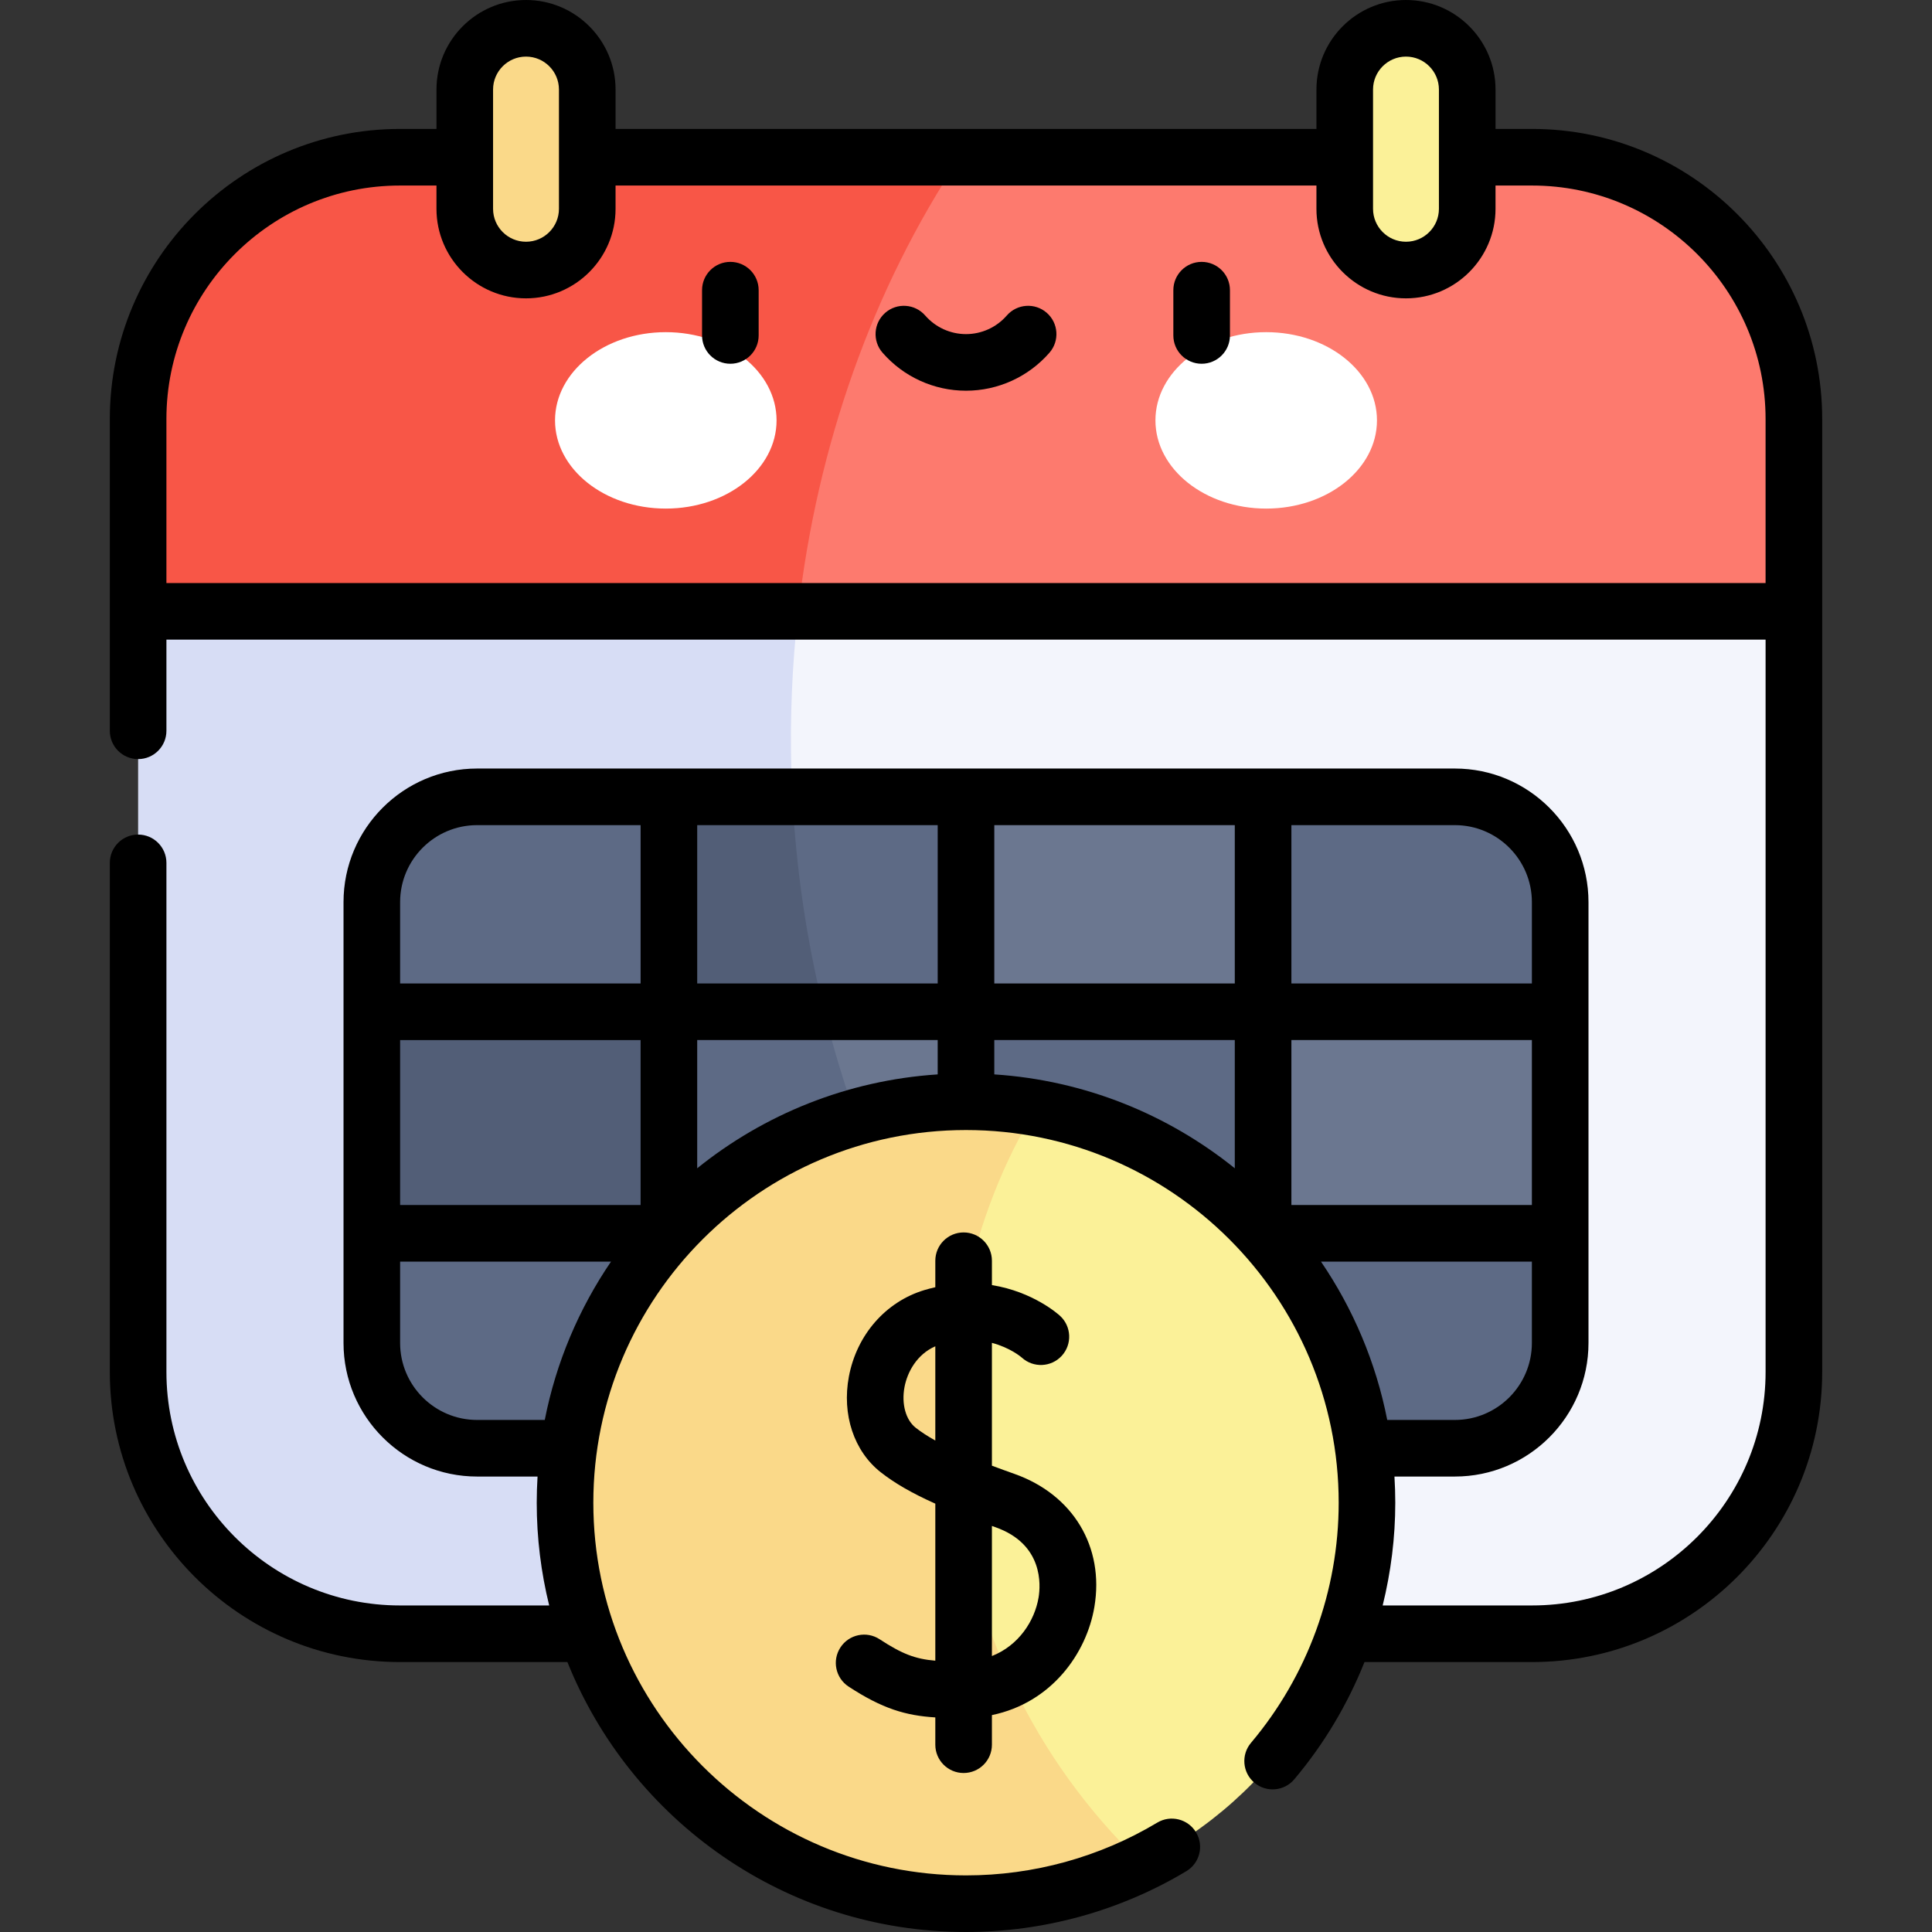 <svg id="Capa_1" enable-background="new 0 0 512 512" height="512" viewBox="0 0 512 512" width="512" xmlns="http://www.w3.org/2000/svg"><rect x="0" y="0" width="512" height="512" fill="#333333" stroke="none"/><g><g><path d="m475.4 162.01v201.57c0 38.32-31.07 69.38-69.38 69.38h-76.99c-123.805-59.708-160.57-213.56-111.65-304.67l37.99-7.09z" fill="#f3f5fc"/><path d="m329.03 432.96h-223.05c-38.31 0-69.38-31.06-69.38-69.38v-201.57l180.78-33.72c-24.38 103.66 7.4 227.5 111.65 304.67z" fill="#d7ddf5"/><path d="m475.4 111.05v50.96h-263.87c-13.675-38.313 6.91-103.125 42.88-120.34h151.61c38.31 0 69.38 31.06 69.38 69.38z" fill="#fd7a6e"/><path d="m254.41 41.67c-23.22 34.89-37.89 76.53-42.88 120.34h-174.93v-50.96c0-38.32 31.07-69.38 69.38-69.38z" fill="#f85647"/><path d="m372.601 71.566c8.964 0 16.23-7.266 16.23-16.23v-31.606c0-8.964-7.266-16.23-16.23-16.23s-16.23 7.266-16.23 16.23v31.606c0 8.964 7.266 16.23 16.23 16.23z" fill="#fbf198"/><path d="m139.399 71.566c8.964 0 16.23-7.266 16.23-16.23v-31.606c0-8.964-7.266-16.23-16.23-16.23s-16.23 7.266-16.23 16.23v31.606c0 8.964 7.267 16.23 16.23 16.23z" fill="#fad989"/><path d="m177.27 211.17 11.113 28.48-11.113 28.48-39.37 8.95-39.37-8.95v-29.06c0-15.41 12.5-27.9 27.91-27.9z" fill="#5d6a85"/><path d="m177.27 326.84 8.622 28.48-8.622 28.48h-50.83c-15.41 0-27.91-12.49-27.91-27.9v-29.06l40.869-9.506z" fill="#5d6a85"/><path d="m413.47 268.13v58.71l-39.37 7.268-39.37-7.268-9.347-29.355 9.347-29.355 39.37-6.842z" fill="#6b7790"/><path d="m334.73 211.17 10.581 28.48-10.581 28.48-39.365 8.95-39.365-8.95-10.326-28.48 10.326-28.48z" fill="#6b7790"/><path d="m413.47 239.07v29.06h-78.74v-56.96h50.83c15.41 0 27.91 12.49 27.91 27.9z" fill="#5d6a85"/><path d="m265.19 295.33-9.19 31.51-14.01 4.15c-22.305-21.035-30.785-44.355-25.15-69.67l39.16 6.81z" fill="#6b7790"/><path d="m241.99 330.99-25.35 7.52-39.37-11.67-8.81-29.36 8.81-29.35 39.37-6.84.2.03c5.32 23.8 13.64 47.26 25.15 69.67z" fill="#5d6a85"/><path d="m413.47 326.84v29.06c0 15.41-12.5 27.9-27.91 27.9h-50.83l-9.347-25.781 9.347-31.179z" fill="#5d6a85"/><path d="m98.53 268.13h78.74v58.71h-78.74z" fill="#525e77"/><path d="m334.73 268.13v58.71l-39.237 11.667-39.493-11.667v-58.71z" fill="#5d6a85"/><path d="m256 211.17v56.96h-37.56c-18.441-14.81-17.532-40.25-8.44-56.96z" fill="#5d6a85"/><path d="m218.44 268.13h-41.17v-56.96h32.73c.96 19.01 3.75 38.12 8.44 56.96z" fill="#525e77"/><ellipse cx="176.443" cy="111.403" fill="#fff" rx="29.355" ry="23.377"/><ellipse cx="335.557" cy="111.403" fill="#fff" rx="29.355" ry="23.377"/><path d="m362.26 398.24c0 41.99-24.35 78.29-59.71 95.54-76.405-45.984-75.597-158.991-27.91-200.18 49.8 8.81 87.62 52.31 87.62 104.64z" fill="#fbf198"/><path d="m302.55 493.78c-14.06 6.87-29.86 10.72-46.55 10.72-58.69 0-106.26-47.58-106.26-106.26 0-58.69 47.57-106.27 106.26-106.27 6.36 0 12.59.56 18.64 1.63-35.03 57.36-30.59 143.97 27.91 200.18z" fill="#fad989"/></g><g><path d="m406.016 34.169h-9.685v-10.439c0-13.085-10.646-23.73-23.73-23.73s-23.73 10.646-23.73 23.73v10.438h-185.742v-10.438c0-13.085-10.645-23.73-23.73-23.73s-23.73 10.646-23.73 23.73v10.438h-9.685c-42.394 0-76.883 34.489-76.883 76.883v82.618c0 4.143 3.358 7.5 7.5 7.5s7.5-3.357 7.5-7.5v-24.16h423.797v194.069c0 34.122-27.761 61.883-61.883 61.883h-39.593c2.185-8.855 3.34-17.991 3.34-27.225 0-2.33-.079-4.641-.218-6.937h16.017c19.521 0 35.403-15.882 35.403-35.403v-116.822c0-19.522-15.882-35.404-35.403-35.404h-259.123c-19.521 0-35.403 15.882-35.403 35.404v116.823c0 19.521 15.882 35.403 35.403 35.403h16.017c-.139 2.295-.218 4.607-.218 6.937 0 9.381 1.15 18.498 3.301 27.225h-39.553c-34.122 0-61.883-27.761-61.883-61.883v-134.909c0-4.143-3.358-7.5-7.5-7.5s-7.5 3.357-7.5 7.5v134.909c0 42.394 34.489 76.883 76.883 76.883h44.382c16.801 41.882 57.817 71.538 105.633 71.538 20.604 0 40.794-5.572 58.39-16.115 3.553-2.129 4.708-6.735 2.579-10.288-2.129-3.554-6.734-4.71-10.289-2.579-15.266 9.147-32.791 13.982-50.68 13.982-54.458 0-98.763-44.305-98.763-98.763s44.305-98.764 98.763-98.764 98.763 44.306 98.763 98.764c0 23.268-8.253 45.867-23.239 63.634-2.671 3.167-2.269 7.898.897 10.569 3.166 2.67 7.898 2.269 10.568-.897 7.886-9.349 14.132-19.867 18.614-31.081h44.412c42.393 0 76.883-34.489 76.883-76.883v-252.527c0-42.394-34.489-76.883-76.882-76.883zm-63.783 241.458h63.733v43.717h-63.733zm63.733-36.553v21.553h-63.733v-41.957h43.33c11.25 0 20.403 9.153 20.403 20.404zm-142.466-20.404h63.733v41.957h-63.733zm-15 41.957h-63.733v-41.957h63.733zm-122.062-41.957h43.33v41.957h-63.733v-21.553c-.001-11.251 9.152-20.404 20.403-20.404zm43.329 100.674h-63.733v-43.717h63.733zm-25.4 56.957h-17.93c-11.25 0-20.403-9.153-20.403-20.403v-21.554h55.888c-8.481 12.448-14.554 26.658-17.555 41.957zm40.4-66.695v-33.979h63.733v9.1c-24.031 1.572-46.047 10.637-63.733 24.879zm78.733-24.879v-9.1h63.733v33.979c-17.686-14.242-39.702-23.307-63.733-24.879zm86.578 49.617h55.888v21.554c0 11.25-9.153 20.403-20.403 20.403h-17.93c-3.001-15.299-9.074-29.509-17.555-41.957zm13.793-310.614c0-4.814 3.916-8.73 8.73-8.73s8.73 3.916 8.73 8.73v31.605c0 4.814-3.917 8.73-8.73 8.73s-8.73-3.916-8.73-8.73zm-233.202 0c0-4.814 3.917-8.73 8.73-8.73s8.73 3.916 8.73 8.73v31.605c0 4.814-3.916 8.73-8.73 8.73s-8.73-3.916-8.73-8.73zm-86.567 130.78v-43.458c0-34.122 27.761-61.883 61.883-61.883h9.685v6.167c0 13.085 10.646 23.73 23.73 23.73s23.73-10.646 23.73-23.73v-6.167h185.741v6.167c0 13.085 10.645 23.73 23.73 23.73s23.73-10.646 23.73-23.73v-6.167h9.685c34.122 0 61.883 27.761 61.883 61.883v43.458z"/><path d="m255.368 469.865c4.142 0 7.5-3.357 7.5-7.5v-7.847c15.839-3.27 25.094-16.401 27.157-28.674 2.676-15.917-5.647-29.755-21.204-35.254-1.957-.692-3.957-1.416-5.953-2.168v-32.548c4.823 1.277 7.69 3.698 7.95 3.926 3.047 2.756 7.751 2.546 10.542-.479 2.808-3.045 2.616-7.79-.428-10.599-.402-.371-7.097-6.398-18.064-8.158v-6.456c0-4.143-3.358-7.5-7.5-7.5s-7.5 3.357-7.5 7.5v7.019c-.95.217-1.91.459-2.891.754-10.263 3.092-17.931 11.869-20.011 22.908-1.899 10.08 1.339 19.808 8.452 25.387 3.678 2.885 8.237 5.528 14.45 8.31v41.615c-5.361-.447-8.865-1.828-14.761-5.685-3.466-2.268-8.115-1.297-10.382 2.171-2.268 3.466-1.296 8.114 2.17 10.382 8.963 5.864 15.129 7.676 22.973 8.164v7.232c0 4.143 3.358 7.5 7.5 7.5zm-12.693-91.491c-2.649-2.077-3.814-6.319-2.969-10.806.744-3.95 3.279-8.661 8.161-10.786v24.971c-1.943-1.085-3.702-2.211-5.192-3.379zm21.147 26.359c12.736 4.502 11.954 15.394 11.411 18.624-1.037 6.167-5.241 12.701-12.365 15.51v-34.475c.32.114.627.226.954.341z"/><path d="m193.551 69.399c-4.142 0-7.5 3.357-7.5 7.5v12c0 4.143 3.358 7.5 7.5 7.5s7.5-3.357 7.5-7.5v-12c0-4.142-3.358-7.5-7.5-7.5z"/><path d="m318.449 69.399c-4.142 0-7.5 3.357-7.5 7.5v12c0 4.143 3.358 7.5 7.5 7.5s7.5-3.357 7.5-7.5v-12c0-4.142-3.358-7.5-7.5-7.5z"/><path d="m277.392 82.888c-3.124-2.722-7.861-2.396-10.582.727-2.729 3.133-6.669 4.929-10.81 4.929s-8.081-1.796-10.81-4.929c-2.722-3.123-7.459-3.447-10.582-.727-3.123 2.722-3.448 7.459-.727 10.582 5.579 6.401 13.641 10.073 22.119 10.073s16.54-3.672 22.119-10.073c2.721-3.123 2.396-7.861-.727-10.582z"/></g></g></svg>